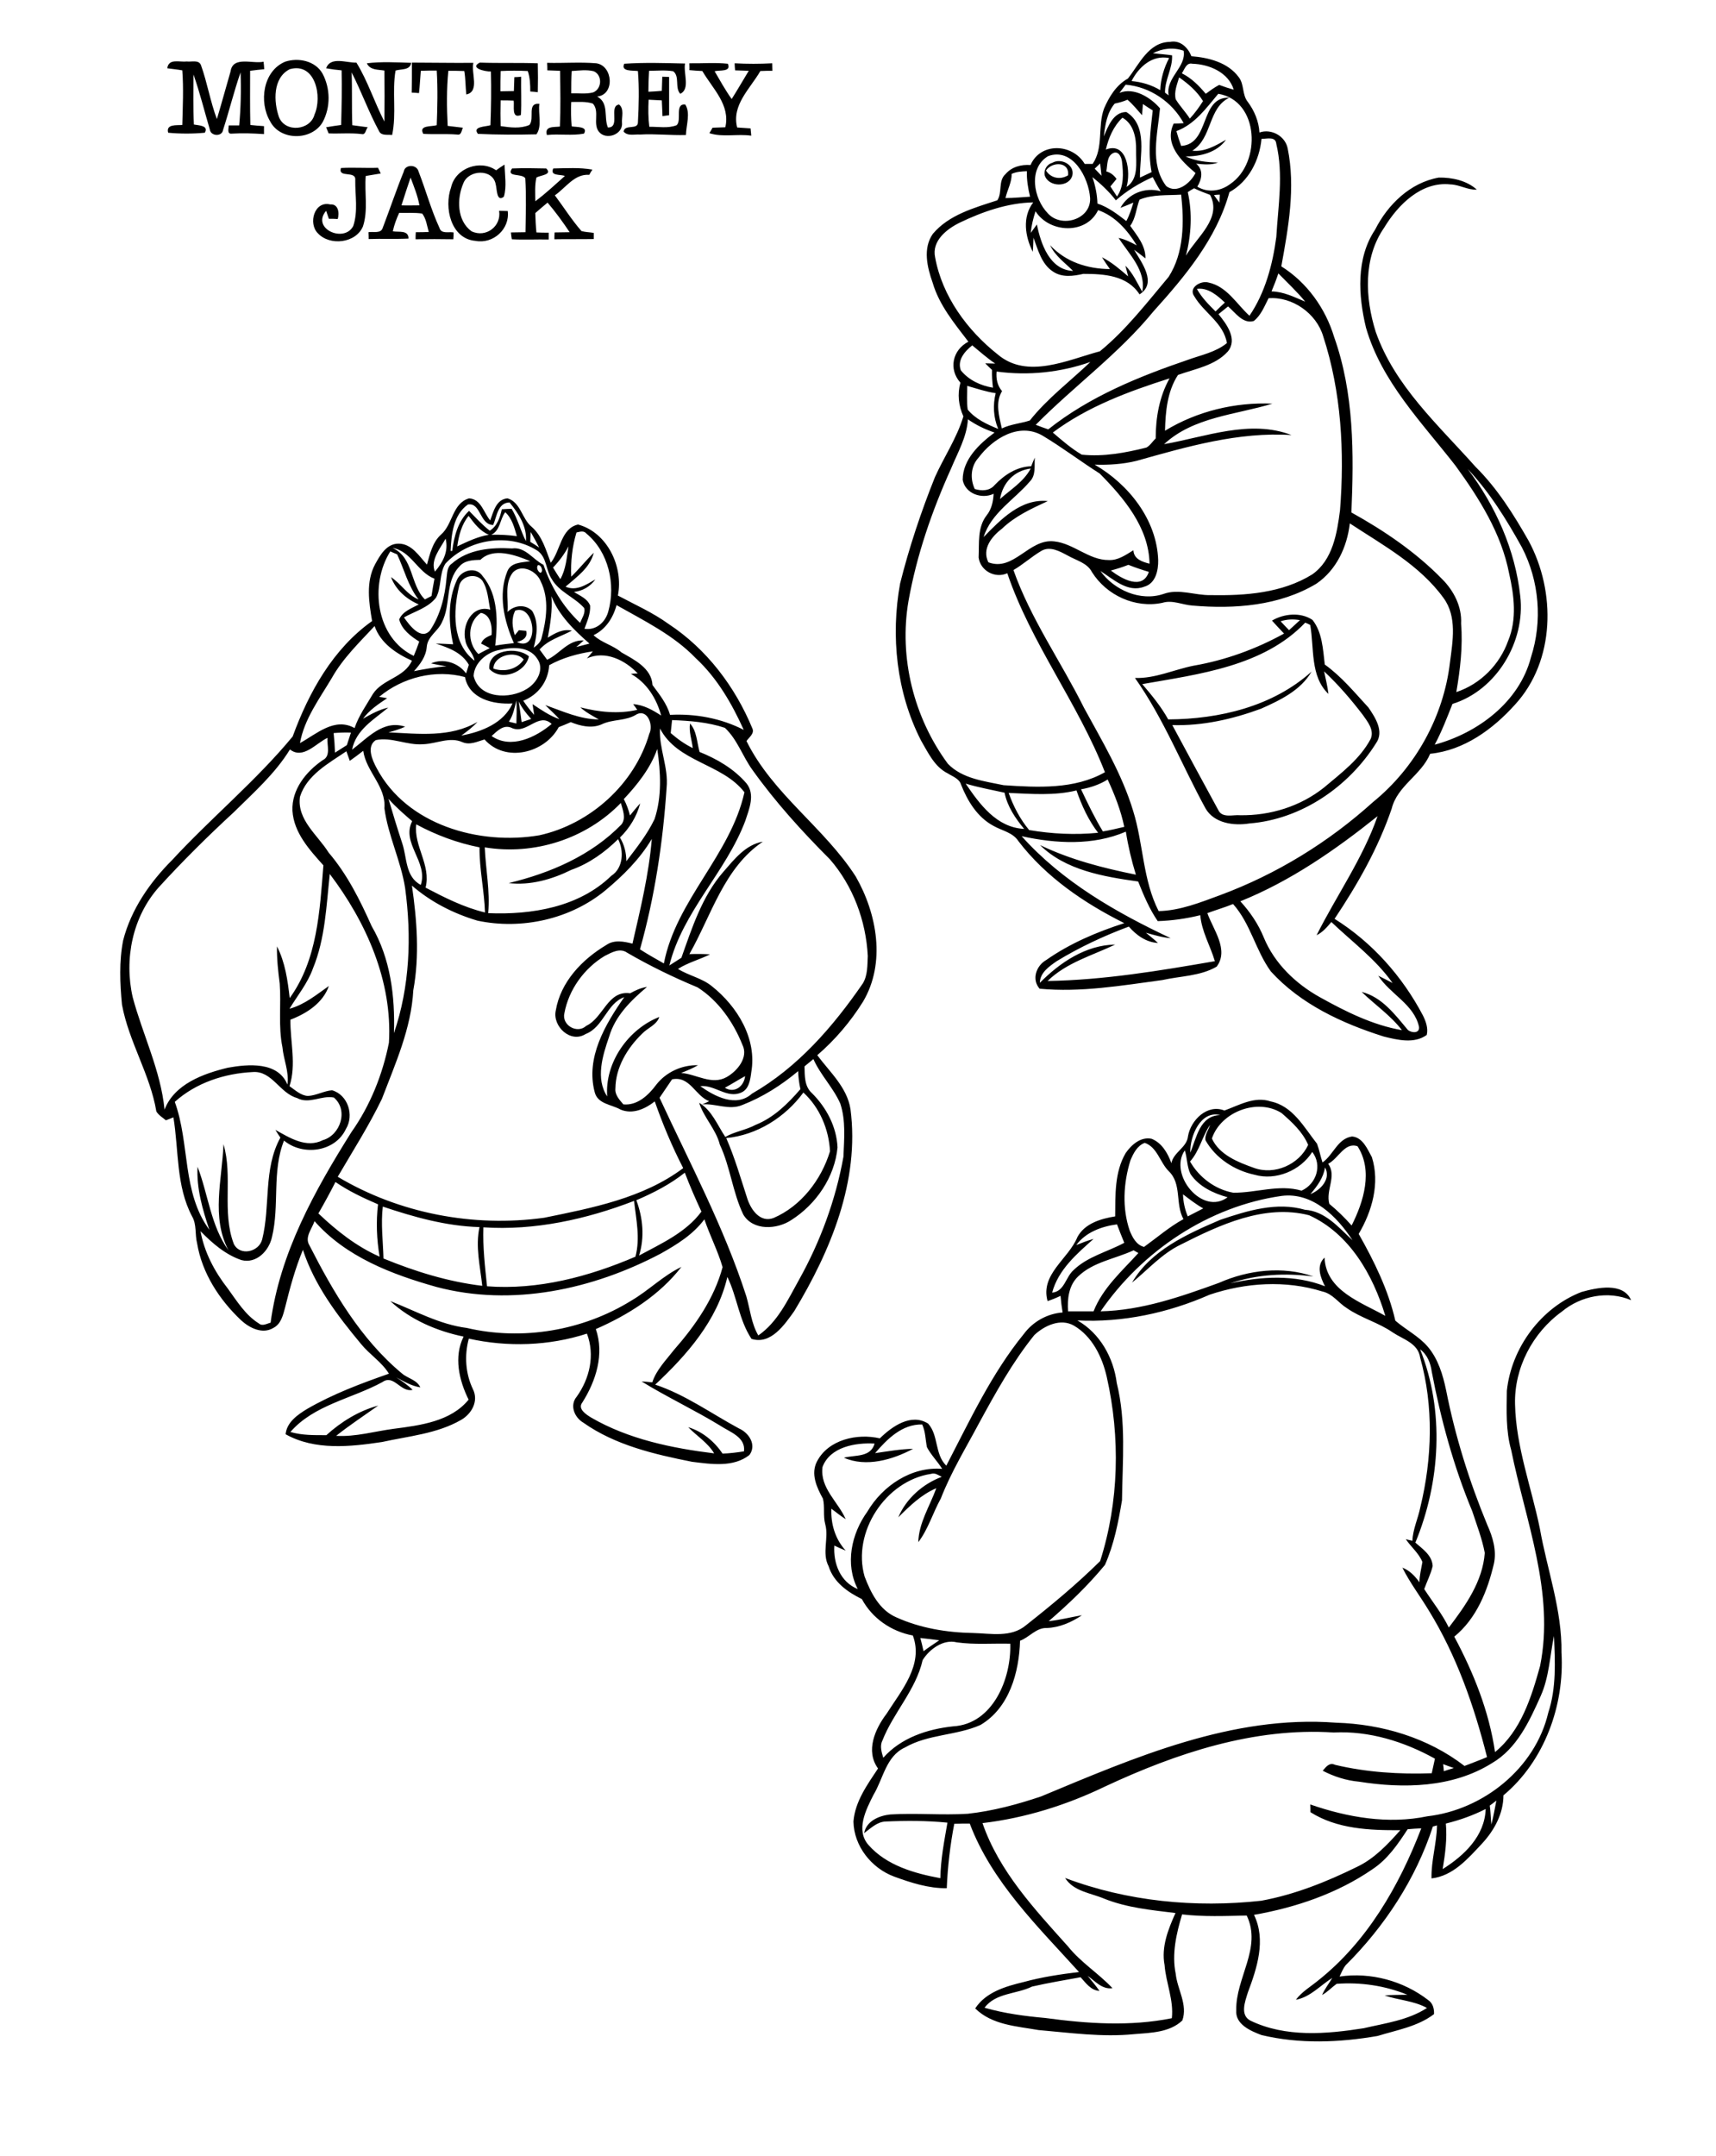 <?xml version="1.0" encoding="utf-8"?>
<!-- Generator: Adobe Illustrator 21.0.2, SVG Export Plug-In . SVG Version: 6.00 Build 0)  -->
<svg version="1.2" baseProfile="tiny" id="Layer_1" xmlns="http://www.w3.org/2000/svg" xmlns:xlink="http://www.w3.org/1999/xlink"
	 x="0px" y="0px" viewBox="0 0 754 947" overflow="scroll" xml:space="preserve">
<path d="M618.5,803.5c-4.3,6.6-8.8,13.2-15.5,17.6c-15.4,10.6-33.7,16.8-52,20c5.4,11.1,1.3,23.4-2.7,34.1c-1.2,3.9-3.6,10,1.2,12.4
	c15.4,7.4,33.3,5.9,49.7,3.3c9.4-2.2,19.5-3.5,27.8-8.9c-5.8-3.2-12.5-3.4-18.6-5.5c3.3-0.3,6.7-0.2,10-0.3
	c-9.8-4-20.6-5.6-31.1-4.8c-2.2,1.6-4,3.6-6.4,4.9c1.2-2.7,3-5,4.5-7.5c-5.3,3.3-9.6,8.4-16,9.6c2.6-3.5,6.4-5.7,9.7-8.4
	c21.5-17,35.7-41.6,45.4-66.9C622.4,803.2,620.5,803.3,618.5,803.5 M635.3,801c0.6,6.7-0.3,13.4-1.4,20c9.4-5.9,18.5-14.5,18.9-26.4
	C647.3,797.4,641.4,799.5,635.3,801 M654.6,793.1c0.4,2.8,0.4,5.5,0.7,8.3c0.9-3.4,1.5-7,2.2-10.5
	C656.5,791.7,655.6,792.4,654.6,793.1 M634.1,774.9c0.1,0.8,0.3,2.3,0.3,3.1c1.4-0.5,2.9-0.9,4.4-1.4
	C637.3,776.1,635.7,775.5,634.1,774.9 M405.4,729.2c-3,13.2-12.9,23.1-17.7,35.4c-1.2,2.4-0.3,5.1,0.4,7.5
	c7.8-8.8,19.4-12.6,30.7-13.8c17.5-1,25.6-21,25.1-36.3c-7.8-0.2-15.7,0.5-23.5-0.6C414.5,719.9,408.4,724.4,405.4,729.2
	 M404.4,719.5c0.5,1.9,1,3.9,1.4,5.8c2.2-1.7,4.6-3.2,6.9-4.8C409.9,720.1,407.1,719.8,404.4,719.5 M677,744.9
	c-5,11.2-10.5,23.2-21.5,29.6c-17.3,10.8-38.8,11.2-58.4,8.1c-5.5-0.5-10.9-2.2-15.9-4.8c1.4-1.7,3-3.8,5.4-2.6
	c13.9,3.3,28.2,4.2,42.5,3.7c0.5-2.1,0.9-4.3,1.4-6.4C617,765,601.6,760.2,586,761c-35-2.3-69.1,9.1-100.4,23.7
	c-17,8.2-35.2,13.9-53.9,16.1c7.3,21.2,22.9,37.8,37.6,54.2c5.6,7,13.4,11.8,19.5,18.3c-4.5,0.7-7.6-3.1-10.9-5.4
	c1.8,2.2,3.6,4.3,5.2,6.6c-3.8-0.2-6-3.5-8.3-6c-7.1,1.3-14.3,2.5-21.3,4.1c-6.9,3.4-16,2.7-20.9,9.3c8.7,2.5,17.7,3.7,26.7,4.5
	c18.4,2.5,37.3,3.8,55.6,0.1c0.9-8-2.6-15.5-3.2-23.4c-1.5-7.9,1.6-15.7,4.8-22.8c-10.6-1.3-21.3-2.3-31.3-6.3
	c-5.9-2.5-13.5-3.2-17.2-9.1c27.3,10.3,57.2,13.2,86.2,10c14.7-2.7,28.7-8.3,42.1-14.9c7.6-3.6,13.5-9.9,19-16.1
	c-13.5,0.1-27.8-0.5-39.5-7.9c0-0.8,0-2.5-0.1-3.4c16.4,5.7,34.3,8.8,51.5,5.2c24.5-2.8,47.4-21.1,53.1-45.5
	c3.6-10.9,3-22.5,2.5-33.7C681,727.4,680.7,736.6,677,744.9 M384.5,638.3c5.6-0.8,11.1-1.8,16.7-1.9c-9,4.8-20.6,8.2-30.4,3.9
	c5-1.3,11.7,0,13.5-6.2c-8.3-0.5-19.6,1.4-22.9,10.3c-1.2,9.2,6.9,15.3,10.2,22.9c-2.2-1.4-4.2-3-6.3-4.6
	c-0.3,6.7,1.7,13.4,6.3,18.4c-1.7-0.7-3.4-1.4-5-2.2c-0.5,7.8,2.6,16,10.3,19.1c-5.7-11-2.8-24.3,4.2-34
	c6.7-11.4,19.4-19.9,32.9-18.8c-2.1-3.3-4.9-6.1-6.7-9.5c-0.7-3.3-0.6-6.8-2.1-10C396.4,625.5,389.8,632.1,384.5,638.3 M624,592.7
	c10.8,27,8.9,58.3-2.1,84.9c3.2,2.8,7.4,5.6,7.6,10.3c-0.8,3.5-2.5,6.7-3.7,10.1c3.6,5.6,7.9,10.9,10.8,16.9
	c7.4-9.7,14.9-20.3,15.8-32.8c-1.2-6.3-3.5-12.2-5.5-18.3c-8.2-19.7-13.8-40.3-17.8-61.3C628.6,598.8,627.2,595.1,624,592.7
	 M454.5,586.4c-9.6,11.9-17,25.3-24.3,38.7c-5.8,10.9-12.3,21.5-16.8,33.1c-3.5,6.3-5.5,13.4-9.9,19.2c0.2-8.5,5.1-15.9,7.9-23.7
	c-6.6,2.8-11.7,7.8-16.7,12.8c3.5-8.3,10.8-14.7,19.1-17.8c-1.5-0.7-2.9-1.9-4.7-1.3c-19.9,3-34.8,25.6-29.2,45.1
	c2.7,7.1,6.5,14.7,13.9,17.9c10.6,4.8,22.3,6.7,33.8,6.9c7.8,0.2,16.7,2.1,23.2-3.4c11.3-8.9,22.4-18.1,32.6-28.2
	c8.3-26,8.9-54.3,2.9-80.9c-2-8.8-6.4-17.8-14.4-22.5C466,578.9,458.9,582.3,454.5,586.4 M531.5,568.7c-18.2,8-38.2,12.3-58.1,11.3
	c9.9,5.6,15.9,16.4,17.3,27.5c4.2,16.9,2.5,34.3,2.3,51.5c-1.6,9.6-3.5,19.4-7.5,28.4c-7.4,9-15.9,17.1-24.7,24.7
	c4.9-0.5,9.8-1.8,14.6-2.6c-4.6,3.1-9.9,5.4-15.4,5.6c-4.7-0.2-7.7,4.1-11.8,5.6c-0.4,13.9-4.7,29.5-17.4,37
	c-10.6,4.7-23,4-33.2,9.9c-8.3,3.8-9.5,13.7-13.8,20.8c-3.3,6.5-7.9,15.5-2.2,22c7.9,9,20.2,12.5,31.6,14.6
	c0.1-8.2,1.7-16.3,3.1-24.4c-9-0.9-18.1-0.9-27.1-0.5c-3.8,0.1-6.6,3-9.5,5.1c1-5.4,6.7-7.7,11.5-8.2c11.3-0.7,22.7,0.4,34-0.3
	c11-1.2,21.8-4.1,32.2-7.6c41.1-17.1,84.1-35.9,129.7-32.4c20.1,0.6,40.3,6.6,56.4,19c3.3-1.3,6.6-2.5,9.9-3.9
	c-5.7-22.5-13.4-44.6-25.6-64.4c-3.8-6.3-8.3-12.2-11.6-18.8c3.2,1.2,5.5,3.7,7.5,6.4c0-3,0.8-5.9,1.3-8.9c-1.6-3.9-5-6.6-7.3-10
	c0.7,0.2,2.2,0.5,2.9,0.7c0.2-5.1,2.5-9.8,3.5-14.8c5.2-21.4,5.9-44.4-0.1-65.7c-0.9-6.3-7.5-8-12-11c-6.3-4.4-13.9-6.3-20.2-10.7
	c-3.7-2.3-6.2-6.3-10.7-7.3C564.8,562.2,547.3,563.4,531.5,568.7 M473.7,560.7c-4.1,3.9-4.8,9.9-4.4,15.3c3.7,0,7.5,0,11.2,0
	c4-10.2,12.5-17.7,19.7-25.6c-0.5-0.3-1.6-0.9-2.1-1.2C489.9,553,480.3,554.3,473.7,560.7 M472.9,546.9c2.5-1,5-2,7.6-2.7
	c-7.4,6.6-15.5,13.5-18.2,23.6c5.4-0.5,5.9-6.8,9.4-9.9c6.2-6,14.9-8,22.3-12c-1.1-2.7-2.2-5.4-3.2-8.1
	C484.1,538.7,477.1,541.2,472.9,546.9 M483.6,576c18-0.4,35.2-6.4,52-12.5c12.9-5.7,28.1-7.5,41.5-2.8c-12.2-1.6-24.8-1-36.5,3
	c13.6-3.1,28.4-3.9,41.6,1.3c-2-3.9-4-9-0.2-12.6c0.6,14.6,16.1,19.6,26.7,25.6c-5.4-18-15.8-36.2-33.5-44.2
	c-19.6-5-39.2,4.2-56.4,12.9c-8.3,4-14.4,11-21.4,16.7c8.2-14.2,24.3-21.4,38.8-27.6c11.9-4,24.8-8,37.2-4.4
	c8.9,0.6,14.8,7.8,20.9,13.4c-6.8-10.4-17.5-21.2-31.1-19.5C531.2,529.8,501.8,549.5,483.6,576 M519.8,524.6
	c0.1,3.3,0.8,6.6,2.1,9.7c2.3-1.2,4.5-2.3,6.8-3.5C525.5,529,522.7,526.8,519.8,524.6 M582.2,512.8c-0.7,4.6-3.5,8.3-6.4,11.7
	C580.2,522.8,585,517.8,582.2,512.8 M539.4,525.9c-6.2-1.7-12.6-4.7-16.3-10.2c-1.6-3.2-1.4-7-2.5-10.4
	C513.3,515.8,528.3,534.2,539.4,525.9 M583.6,511.2c3.9,5.4-1.2,11.6,0.5,17.6c3.5,2.9,6.8,6.1,9.8,9.5c5.3-10.5,9.5-24.1,2.6-34.8
	C590.9,501.5,588.1,508.9,583.6,511.2 M496.7,509.7c-3.1,10-3.7,21-0.3,30.9c1.2,2.9,2.9,6.3,6.3,7.1c5.7-4.1,11.1-8.8,17.3-12.2
	c-3.7-6.7-0.6-15.5-6.5-21.1c-3.8-3.8-5-10.5-10.5-12.4C499.7,503.2,498,506.6,496.7,509.7 M522.9,510.2c4,7,11.1,12.3,19,13.7
	c10,0.1,20.1-3.8,30-0.9c6.5-2.9,9.2-11.2,4.7-17c-5.2,8.2-16,12.7-25.4,10c-8.8-1.9-17-7.2-21.5-15.1c-0.5-2.4,1.4-4.6,2-6.8
	C528.2,499.2,527.1,505.5,522.9,510.2 M523,506.3c2.8-6.5,4.1-16.3,13.2-16.5C527.5,487.6,522.8,499.1,523,506.3 M532.5,500.1
	c3.3,7.2,11.5,10.4,18.5,12.9c9.1,3.3,19.8-1.5,23.8-10.1c-2.4-5.7-7.1-10-11.7-14C552.5,482.2,536.4,488.4,532.5,500.1 M538,487.8
	c6.4-2.3,13.2-6.4,20.3-4c9.8,2,14.7,11.4,20.4,18.6c1,2.7,1.5,5.5,2.4,8.2c4.8-3.3,6.6-10.5,13-11.4c4.7,0.4,6.7,5.5,8.7,9.1
	c3.6,11.4,0.1,23.7-5.8,33.7c6.8,12,13,24.6,16.1,38.1c4.6,4,10.3,6.8,14.3,11.5c4.5,5.3,6.6,12.3,8,19c4,20.3,10.2,40.1,18.1,59.2
	c2.4,5.3,4.2,11.3,2.9,17.1c-2.8,11.9-7.6,24-17.4,32c8.5,15.9,15.3,32.8,17.9,50.7c11.4-9.3,16-24.1,19.8-37.8
	c6.5-32.3-6.4-63.7-12.7-94.9c-2.4-8.5-2-17.3-1.9-26c2-18.9,15-36.5,32.8-43.4c6.8-1.9,18.3-4.4,21.8,3.6
	c-10.1-4.3-22.1-1.9-30.4,5c-12.9,9.3-21,24.8-20.6,40.7c0.4,18.7,7.2,36.5,10.9,54.6c3.2,18.1,9.8,35.8,9.5,54.5
	c1.4,23.1-7.5,47.7-25.5,62.7c0,8.1-4.1,15.5-9.5,21.3c-6.1,6.5-12.6,14.1-22.1,15.2c-0.2-7.8,2.3-15.5,2.4-23.3
	c-0.4,0.1-1.3,0.4-1.8,0.5c-7.5,23-21.2,43.9-38.3,60.9c-1.2,1.5-1.9,3.3-2.7,5c13.7-2,28,1.9,38.9,10.3c2.1,1.4,2.7,3.8,2.6,6.2
	c-7.2,5.5-16.4,7-24.8,9.6c-16.8,2.9-34.3,3.6-51-0.4c-4.8-1.8-11.6-4.7-11.1-10.9c-0.3-14.2,11.4-27.4,4.6-41.6
	c-9.5,0.2-19,0.6-28.4-0.5c-2.5,8.4-4.6,17.3-2.8,26.1c0.7,6.8,5.4,13.6,2.9,20.5c-5.6,5.3-13.9,5.4-21.2,6c-14,1.4-28.1-0.6-42-1.8
	c-9.6-1.7-20.4-2.2-27.8-9.5c4.7-7.2,13.4-9.7,21.3-11.6c8-2.2,16.2-3.4,24.3-4.4c-18-19.9-38.3-39.5-48-65.2c-2.3,0-4.5,0-6.8,0.1
	c-1.8,9.3-2.9,18.8-3.3,28.3c-8,0.1-15.7-2.4-23.1-5.1c-10-3.7-17.7-13.4-17.9-24.2c0.7-8.8,6.1-16.2,10.8-23.3
	c-5.6-7.7-1.3-17.4,3.8-24.1c6.4-10.1,16.3-21.4,11.5-34.3c-9.5-1.8-17.8-7.5-22.4-16c-6.3-3.1-12.4-7.4-14.6-14.4
	c-3.1-5.9,0.2-12.4-1.5-18.5c-1-3.7-0.1-7.6-1-11.2c-2.7-4.9-5.5-10.9-2.6-16.4c5-9.6,17.7-12.4,27.6-10.1
	c5.3-5.2,13.7-11.2,21.2-6.5c4.7,5.2,2.8,13.4,8,18.5c10.3-19.8,19.9-40.5,34.1-57.9c4-5.4,10.3-8.9,17-9.4
	c-0.4-2.4-0.7-4.9-0.9-7.3c-1.9,0.9-3.8,1.7-5.7,2.3c-3.3-11.8,9.2-18.5,13.1-28.1c3.2-6,10.3-8.1,16.6-9.1
	c0.1-9.4-0.3-19.4,4.6-27.8c2.5-3.6,6.6-7.3,11.4-6.3c4.5,1.8,7.1,6.3,8.7,10.7c1-4.9,6.8-6.8,7.3-11.8
	C523.2,492,530.5,484.8,538,487.8 M216.8,293.7c4.8,1.6,10.4,0.4,13.3-4C226.5,285.4,216.9,287.9,216.8,293.7 M215,293.8
	c-0.8-8.4,12.2-10,17.4-5.5C230.9,295.5,220.1,299.4,215,293.8 M501.9,300.5c4.2,4.9,8.3,9.9,11.4,15.5c22.5-0.1,46-5.7,63-21
	c-4.8,8.3-13.9,12.6-22.2,16.3c-12.5,4.6-25.7,7.6-39,7.2c6.7,12.4,13.4,24.9,20.2,37.3c1.7,3.7,6.5,2,9.6,2.3
	c13.3,0.2,26.5-3.9,36.9-12.2c7.6-6.4,15.8-12.5,20.5-21.4c1.6-3.9-1.4-7.5-3.5-10.5c-5.2-6.8-10.8-13.3-17-19.1
	c0.7,3.3,1.5,6.5,1.9,9.9c-8.1-7.7-6.2-20.2-8-30.3c-0.5-0.3-1.7-0.8-2.2-1C555.2,292.7,526.9,296.1,501.9,300.5 M562.7,272.9
	c1.2,1.3,2.4,2.6,3.7,3.9c1.6-1.5,3.2-2.9,4.8-4.4C568.3,271.9,565.4,272,562.7,272.9 M558.9,272.6c5.3-3.1,12.6-3.8,17.8-0.3
	c4.3,5.4,4.6,12.9,5.4,19.6c7.4,5.3,13.1,12.3,19.2,18.9c3,4.4,7,10.5,3.3,15.7c-12,19.1-32.8,33.4-55.6,35.2
	c-6.8,1.1-15.5,0-19.3-6.6c-10.4-19-18.4-39.5-31-57.3c8.9,0.3,17.2-3.7,25.8-5.4c13.9-2.4,27.4-7.3,39.7-14.1
	C562.4,276.4,560.6,274.5,558.9,272.6 M290.4,550.6c-29.9,15.8-65.4,23.5-98.6,14.7c-19.6-5.5-39.8-13.2-53.6-28.9
	c-1.1,3.3-4.4,7-2.3,10.5c10.5,20.6,22.6,41.3,40.6,56.3c2.6,2.3,6.6,2.8,8.2,6.2c-3.9-0.6-7.2-2.6-10.6-4.4
	c2.6,1.7,5.1,3.4,7.2,5.5c-5.4,1.2-8.2-7-13.3-3.4c-13.4,7.3-30.1,10-40.4,21.9c5.1,1.5,10.5,1.4,15.8,1.4
	c6.5-5.9,14.3-10.7,22.8-13c-6.2,4.4-12.6,8.6-18.5,13.3c8.6,0.5,16.9-2,25.3-3.1c11.6-1.5,25.1-3.2,32.9-12.8
	c-4.2-8.5-6.6-18.8-2.2-27.7c-11.7-2.4-23.4-7.4-32.2-15.6c11,4.3,21.7,10.3,33.6,11.8c24.4,5.7,51,1.2,72.3-12
	c7.7-4.5,14-11,22-14.8c-9.6,12.4-23.4,21.1-37.6,27.3c3.8,11,0.1,22.7-5.9,32.2c-2.3,2.9,1.8,5.4,3.9,6.7
	c16.4,9.5,35.4,13.4,54,15.7c-2.8-4.7-7.6-7.6-11.4-11.5c6.3,1.9,11.5,6.3,15.1,11.6c3.1-0.1,6.3-0.5,9.4-1
	c0.8-6.3-6.3-8.5-10.5-11.3c-11.3-6.9-23.3-12.5-34.5-19.4c1.6,0.1,3.1,0.2,4.7,0.4c1.8-5.5,6-9.7,9.5-14.2
	c9.3-10.6,17.7-22.6,21.4-36.4c-2.1-7.2-5.6-13.9-8-21C304.5,542.3,297.5,546.6,290.4,550.6 M168.2,530c-0.9,7.6,0.1,15.2,0.3,22.8
	c13.9,5.7,28.4,10.2,43.4,12c-0.9-8.5-3.1-17.3-1.2-25.8C196.1,538.6,181.9,534.6,168.2,530 M212.4,539.1
	c-0.3,8.7,0.7,17.3,1.6,25.9c22.4,1.7,44.7-4.2,65.2-13c2.2-8.1,0.3-16.4-0.6-24.5C257.6,535.6,234.9,540.6,212.4,539.1
	 M147.4,519.2c-2.4,4.7-4.9,9.3-7.5,13.8c8,7.6,16.7,14.5,26.9,19c-1.3-7.6-1.6-15.4-0.7-23C159.6,526.2,153.2,523.2,147.4,519.2
	 M279.6,527.2c2.9,7.7,3.7,16.3,1.2,24.3c9.8-5.3,20.6-10.1,27.4-19.3c-2.6-5.6-5.1-11.3-7.3-17.1
	C294.5,520.2,287.1,524,279.6,527.2 M319.1,499.9c3.8,8.7,6.4,17.8,9.3,26.7c1.6,4.8,5.6,10.6,11.5,8.4c12.1-5.2,21-16.8,24.8-29.3
	c-0.5-9.6-4.5-19.2-11.7-25.8C345,490.8,332.6,498.6,319.1,499.9 M318.5,477.8c4.2,2.6,8.4-0.6,8.9-5.1
	C324.4,474.3,321.5,476.2,318.5,477.8 M76.8,484c6.7,18.4,3.1,39.8,15.2,56.2c-3-8.9-5.7-18.2-5.2-27.7c4.7,12.1,5.8,26,13.6,36.7
	c-7.7-14.5-2.8-31.1-2.2-46.6c4.2,14.1-0.8,29.7,4.5,43.7c2.6,5.6,11.1,3.7,12.5-1.9c3.7-14.7,0.4-30.9,8-44.7
	c-0.8-1.1-1.5-2.3-2.2-3.4c6.3,3.5,13.6,8.2,20.9,4.5c7.7-2.2,11.3-13.2,4.8-18.7c-5.4-1.1-10.9,3.1-16.2,0.2
	c-7.6-2.1-11-12.1-19.5-11.4C98.7,471.5,86.1,475.6,76.8,484 M357.4,465.2c-1.3,1.1-2.6,2.1-3.9,3.2c0.1,4.1-0.1,8.8,3.3,11.8
	c6.3,6.3,10.8,14.7,11.2,23.8c-1.2,13-9.4,25-20.3,31.9c-6.3,4.2-16.8,4.8-21.1-2.4c-4.7-9.8-5.7-20.9-10.3-30.7
	c-1.7-6.8-7-11.8-9.1-18.4c5.6,3.3,8,9.8,11.5,15c4.2-2.4,9-3,13.3-5.3c8-3.2,14.2-9.3,19.7-15.7c-0.6-2.6-0.9-5.3-1-7.9
	c-7.4,6.2-15.6,11.4-24.6,14.9c-5.8,2.4-11.7-0.8-17.6-0.3c0.8-0.3,2.4-1,3.1-1.4c-6.2-2.4-8.4-11.2-16.3-9.6
	c-1.8,2.7-3.7,5.4-5.5,8.1c13.3,28.7,28.3,56.8,38.1,87.1c1.7,5.8,2.2,12,5.3,17.3c8.5-5.9,12.9-15.5,17.8-24.3
	c9.4-16.8,16.2-35.2,19.6-54.2c0.3-7.8,1.1-15.9-1.4-23.4C366.1,477.7,360.5,472.2,357.4,465.2 M265.7,419.9
	c-9,5.4-15.8,14.8-17.7,25.1c-1.3,5.3,5.6,9.3,9.6,5.6c7.6-3.6,9.4-15.7,19.3-14.3c2.3-1.3,4.7-2.4,7.4-2.8c-7.1,6-14,12.7-16.7,22
	c-2.8,8.1-6,18.3-0.8,26.1c-1.1-14.9,9.3-29.6,22.9-34.9c-1.2,3.6-5.2,4.8-7.6,7.4c-6.5,6.3-11.6,14.8-11.7,24c-0.3,2.8,1.8,5,3.5,7
	c6.2,0.6,11.1-4.1,14.5-8.7c4.3-5.5,11.3-8.7,18.3-8.5c-2.4,1.4-4.9,2.4-7.4,3.4c6.7,0.5,13.4,5.5,20,1.8c4.6-2.6,9.7-8.6,6.9-14.2
	c-4-10-10.6-19.4-19.7-25.2c-10.6-4.4-20.9-9.4-30.9-15.2C272.4,416.2,268.7,418.4,265.7,419.9 M137.5,425.4
	c-2.3,6.5-6.8,11.9-10.3,17.7c6.6-1.8,11.9-6.2,17.3-10c-2.6,7.5-9.8,12.1-16.9,14.8c-0.1,9.7,2.7,19.7-0.4,29.2
	c2.5,1.7,4.9,4.1,8.1,4.3c3.7-0.2,7-2.2,10.6-2.5c7,2,9.8,11,6.1,17c-4.7,10.1-18.9,12-27.2,5.1c-5.4,13.5-1.9,28.5-5.3,42.4
	c-1.3,6-6.8,11.8-13.4,10.1c-7.1-2.4-12.9-7.5-18-12.7c1.7,9.3,6.2,17.8,12,25.2c4,5.5,7.7,11.6,13.6,15.3c1.6,1.4,3.5,0.1,5.2-0.3
	c4.1-30.6,19.3-57.9,35.5-83.7c8.3-11.7,13.7-25.3,16.5-39.3c1.6-27-10-53-26-74.1C143.4,397.9,142.9,412.3,137.5,425.4 M266,391.1
	c-15.4,12.7-36.8,17.4-56.2,13.3c-10.5-3.1-20.5-8.2-28.8-15.4c2.2,15.2,3.4,30.8,0.6,46c-0.9,16.8-7.9,32.2-13.8,47.7
	c-5.7,11.8-12.8,22.9-19.4,34.2c27,16.1,59.6,22.3,90.7,18c21.1-4.3,43.5-8.6,61.1-21.8c-4.9-9.5-9-19.3-12.5-29.3
	c-4.2,3.3-9.7,5.8-15,3.6c-4-2.3-10.1-2.4-11.4-7.7c-4-15.1,4.6-29.7,13-41.7c-7.8,2.8-9.1,13.2-17,16.2
	c-6.6,4.2-14.6-3.4-13.1-10.3c2.1-12.6,11.6-22.5,22.2-28.8c3.4-2.4,7.7-1.6,11.5-0.6c3.5-15.2,7.2-30.4,8.5-46
	C281.1,377.4,273.8,384.6,266,391.1 M182.9,362.1c-1.2,9.5,6.6,17.9,4.1,27.8c8.4,4.4,16.9,8.7,26.1,10.9c-0.3-9.6-2.5-19-2.4-28.6
	C201,370.3,191.6,366.8,182.9,362.1 M213,372.2c0.4,9.6,2.4,19.2,1.5,28.9c19.1,0.8,39.9-2.6,54.1-16.4c5.3-3.4,5.6-11,3-16.1
	c-5.9,5.8-12.7,10.7-20.6,13.5c-8.5,4.2-18,6.9-27.5,5.8c18.3-4.4,36.3-12.1,49.6-25.8c2.1-2.8,0.5-6.4-0.3-9.4
	C257.5,368.5,234.7,375.8,213,372.2 M170.7,350.9c1.9,6.5,3.9,13,6,19.4c2.2,6.4,1.3,14.8,8.2,18.4c3.3-10.2-8.7-18.3-3.8-28
	C177.5,357.6,173.9,354.5,170.7,350.9 M131.8,350c-1.4,10.1,7.8,16.8,12.6,24.5c8.2,9.6,13.8,20.9,18.9,32.3
	c8.3,14.2,10.3,30.8,9.8,47c7-20.5,7.8-42.5,4.9-63.8c-1.9-12-7.5-23-9.1-35c0.8-9.6-8-16-9.3-25.2c-1.9,1.5-3.9,3-5.9,4.4
	c-0.5-1.4-1-2.8-1.5-4.2C144.4,335.3,134.8,340.4,131.8,350 M274.1,351c1.2,2.3,2.1,4.7,2.7,7.2c1.5-1.8,2.9-3.6,4.5-5.3
	c-1.5,5.7-4.7,10.9-8.9,15c1.9,3.1,2.8,6.7,2.8,10.4c4.5-5.9,9.2-11.8,12.4-18.5c3.3-9.9,2.7-20.6,1.2-30.8
	C285.8,337.4,280.2,344.5,274.1,351 M127.4,329.2c-6.5,10.6-15.9,18.9-24.7,27.6c-11.4,10.5-22.5,21.5-32.9,32.9
	c-11.6,13-15.3,31.6-11.5,48.3c4.4,16.5,12.3,32.2,14,49.4c4.3-11.2,17-15.8,27.8-18.4c8.9-1.6,22-2.8,26.2,7.4
	c0.8-5.6-1.7-10.9-2.2-16.4c-1.9-9.3-0.5-18.7-1.2-28c-0.7-5.4-1.3-10.8-1.2-16.3c3.6,7,4.7,14.9,5.6,22.7
	c12.2-16.8,13.2-38.4,14.8-58.3c-6.1-6.8-13-14.3-13.6-24c-0.4-9.3,6-17.2,13.3-22.2c3.7-1.8,1.8-6.5,2.1-9.8
	C138.8,326.5,133.2,333.7,127.4,329.2 M146.6,322c0.3,2.9,0.5,5.7,0.6,8.6c1.7-1.1,3.5-2.2,5.2-3.3c0.6-1.8,1.2-3.7,1.8-5.5
	C151.6,321.7,149.1,321.8,146.6,322 M290,320c-0.5,8.8,3.8,17.1,2.9,26c-1.6,24-5.2,47.9-11.7,71c3.4,2.2,7,4.2,10.5,6.2
	c5.4-27.9,29.3-47.6,35.4-75.2C317.3,335.3,297.7,334.9,290,320 M295.3,316.3c-0.2,1.9-0.4,3.8-0.6,5.7c3,2.6,6.2,4.9,9.7,6.6
	c-0.4-3.6-1.8-7.2-1.2-10.8c3,3.3,3,8.3,4.2,12.5c7.7,3.1,15.1,7.4,20.6,13.8c3.9,4.9,1.2,11.2-0.5,16.4
	c-8.5,22.6-27.5,39.8-33.4,63.6c1.8-1.1,3.5-2.3,5.3-3.4c4.7-13.2,9.1-27,18.4-37.7c4.8-5.5,9.8-12,17.4-13.3
	c-17.1,11.5-22.6,32.4-32.3,49.4c3-0.1,6.1-0.1,9.1,0.1c-4.6,2.3-9.7,3.6-14.1,6.4c4.8,3,10.5,4,14.9,7.6
	c11.2,8.9,19.9,23.1,17.3,37.8c-0.4,3.2-1,7.5-4.4,8.9c-6.2,2.8-11.6-3.5-18-2.8c6.3,4.5,15.8,9.5,22.7,3.3
	c20.2-11.6,35.6-29.4,48.7-48.4c2.2-3.6,2-8,2.2-12.1c-0.8-15.5-6.5-30.8-16.7-42.5c-12.2-12.2-23.9-25.1-33.9-39.1
	c-4.4-6-6.7-13.5-12.2-18.6C311,317.2,303.1,316.6,295.3,316.3 M225.2,319.9c-3.8-2-6.6,1.1-9.2,3.4c8.5,5.9,19.4,0.6,26.4-5.3
	C236.7,312.7,231.6,322.4,225.2,319.9 M279.7,313.8c-4.7,3-10.5,2-15.4,4.4c-4.4,1.9-9.3,0.7-13.5-1c-1.8,0.8-3.5,1.5-5.3,2.2
	c-6.1,11.4-23.4,15.8-32.6,5.4c-3.1,0.9-6.4,2.6-9.7,1.2c-5.6-2.5-11.4,0.7-17.2,0.9c-7.1,0.6-14-3.3-20.9-1.8
	c-4.2,2.8-1.5,8.8,0.4,12.3c13.2,25,45.1,34,71.5,29.5c22.3-4.9,41.9-22.5,48.3-44.6C287.2,318.5,284.5,311.3,279.7,313.8
	 M227.9,308.1c0.5,3,0.9,6,1.3,9.1c1.4-0.5,2.8-0.9,4.2-1.4C231.2,313.4,229.3,310.9,227.9,308.1 M223.6,317
	c1.1,0.3,2.2,0.5,3.3,0.8c0.1-3.4,0.2-6.8,0-10.1C226.1,310.9,225.5,314.2,223.6,317 M166.6,306.1c0.9,0.1,2.6,0.4,3.5,0.6
	c-3.9,2.6-7.8,5.2-10.6,9c3.5-2,7.1-4,11.1-4.9c-6.2,5.2-14.2,9.7-15.9,18.5c6.8-5.1,13.7-13.3,23.3-10.1c-2.3,1.1-4.8,1.8-7.3,2.5
	c13.2,0.6,27.1,2.4,39.1-4.6c-2.1,2.3-4.6,4.2-7.1,6c8.8-1.6,18.6-5.4,22.5-14.1c-8.5,0.5-19-2-20.9-11.6
	C191.3,293.9,176.9,297.5,166.6,306.1 M241.3,292.2c-0.4,7.1-4.8,13-11.4,15.6c1.5,2.2,3.1,4.3,4.8,6.2c-0.2-1.6-0.5-3.2-0.7-4.7
	c3.8,2.5,7.5,5.1,11.8,6.6c-1.9-2.2-4.2-4.1-6.2-6.2c7.6,2.7,15.3,6.3,23.5,6.3c-2.8-1.6-5.7-3.1-8.1-5.3c8.2,2.1,16.7,3,25,1.1
	c-0.4-0.6-1.3-1.9-1.8-2.5c4.6,0.3,8.6,2.6,12.3,5c-2-7.5-6.4-14.5-13.3-18.3c0.8-0.1,2.3-0.2,3-0.2c-5.6-5.9-14.3-10.2-22.3-6.6
	c0.7-0.8,2-2.3,2.6-3.1C253.9,287.1,247.2,288.9,241.3,292.2 M219.4,285.5c-5.5,1-11,5.6-11.3,11.4c2.4,10.2,16.1,10.3,23.4,5.7
	c4.5-2.7,8-8.8,4.4-13.5C232.3,283.8,224.9,284.2,219.4,285.5 M145.8,297.8c-5.4,9.1-12.1,18-14,28.6c7.3-4,15.2-11.5,24-6.6
	c1.8-5.4,5.2-10.1,8-14.9c4.3-6.7,13.9-7.2,17.2-14.7c-6.9-3.1-13.8-7.7-16.4-15.2C157.9,282.2,150.7,289.1,145.8,297.8
	 M211.3,269.2c-6,4-6.1,13.2-1.1,18.1c1.7-0.9,3.3-1.8,5-2.6c-1.3-0.7-2.5-1.4-3.8-2c0.7-2.1,2.7-3,4.6-3.8
	C216.3,275.1,215.6,270,211.3,269.2 M226.4,268.2c-1.8,3.5-1.3,7.3-0.2,10.8c0.6-0.7,1.2-1.4,1.8-2.2c0.8,0.1,2.4,0.2,3.2,0.3
	c0.8,3-1.6,4.3-4.1,4.9C237.2,286.8,235.3,265.1,226.4,268.2 M270.9,265.8c-1.5,5.6-4.8,10.7-10.1,13.2c3.6,3.4,8.6,4.4,12.3,7.6
	c5.6,3.2,13.2,6.9,13.6,14.3c3,4.1,6.3,8.1,7.7,13.1c11.1-0.6,22.5,1.5,32.4,6.6c-5.2-11.5-11.7-22.8-21.1-31.5
	C296,279,283.1,272.7,270.9,265.8 M242.3,261.9c0.5,6.1-0.5,12.2-1.6,18.2c3.2-2,6.7-4,10.6-3.1c-4.8,2.6-10.4,4-14.2,8.3
	c1.1,1.5,2.2,3,3.3,4.5c5.6-2.6,9.2-8.8,16.1-8.5c-1.1,1-2.2,2-3.3,2.9c1.9-0.5,3.9-1,5.8-1.5C252.3,276.8,245.6,270.4,242.3,261.9
	 M201.7,257.6c-2.6,10.9-3.1,25.1,6.8,32.6c-0.5-3.3-3.5-5.5-4-8.8c-1.7-6.7,2.9-15.9,10.9-13.6c-0.9-4.3-1-9-3.5-12.8
	C209,251.4,202.5,253,201.7,257.6 M225.4,251.4c-3.9,4.9-1.9,11.6-2.4,17.4c3-3,7.7-3.5,10.8-0.5c3,4.9,2.1,10.9,0.7,16.2
	c1.5-1.1,3.1-2.4,3.5-4.4c2.1-8,3.4-17-0.4-24.7C235.9,250.9,229.2,247.5,225.4,251.4 M236.3,248.3c-0.7,1.1,0,2.7,1.1,3.3
	C239,251.3,237.8,247.7,236.3,248.3 M211.1,245.9c-3.3,0.1-7,0.2-9.3,3c-6.3,6.6-3.6,16.7-7.6,24.4c-1.7,4-6.4,6.2-6.7,11
	c-0.4,4.2-2.9,7.5-5.6,10.5c4.7-0.9,9.5-1.8,14.3-2.1c-2.3-0.4-4.6-0.8-6.8-1.3c5.4-2.4,12-0.3,15.4,4.4c0.4-1.3,0.8-2.5,1.2-3.8
	c-3.1-5.4-8.9-7.5-14.5-9.3c2.5,0,5,0.2,7.6,0.3c-2-9.3-2.4-19.3,1.6-28.1c1.8-4.5,8.5-6.3,11.4-1.8c7,8.3,6.6,20.4,5.5,30.5
	c2.7-0.5,5.5-0.8,8.2-1.1c-4.3-9.7-7-21.3-2.9-31.5c1.6-4.1,6.5-3.9,10.1-4.5C226.5,243.8,216.8,240.3,211.1,245.9 M181.8,288.1
	c0.9-2.1,1.7-4.2,2.4-6.3c-3.7-2.3-7.6-5.2-8.8-9.7c1.5-3.6,5.5-4.9,8.6-6.6c-5.4-2.3-10.1-6.4-12.2-12c4.4,2.9,7.1,7.8,12.1,9.8
	c-4.6-5.9-6.3-13.2-9.4-19.8c-0.8-0.3-2.3-1-3-1.3C162.3,256.8,165.1,280.1,181.8,288.1 M172.5,240.7c9.3,4.2,7.6,16.1,14.2,22.6
	c1-0.5,1.9-1,2.9-1.5c0.4-2.5,0.8-5.1,1.3-7.6C183.5,251.4,180.6,242,172.5,240.7 M243,249.3c1,1.7,2.1,3.4,3.2,5.1
	c2.5-4.4,2.8-9.5,3.6-14.4C248,243.4,245.7,246.5,243,249.3 M195.7,247.6c-2.8,4.5-1.6,10.3-4.1,14.9c-3.5,4.5-9.3,6-14.1,8.7
	c2.3,3.3,7.4,10.2,11.4,5.8c4.6-6.8,6.6-15,7.3-23c0.3-2.2,0.2-5,2.3-6.4c7.2-6.4,17.3-7.2,26.5-6.7c5.8-0.8,9.2,4.9,13.8,7.2
	c3.3,9.6,8.6,18.5,16.1,25.5c0.8-2.1,2.4-4.2,1.8-6.5c-4.2-4.8-11-7-14.3-12.8c-2.6-3.9-2.1-9.7-6.4-12.5
	C223.5,233.9,205.7,236.8,195.7,247.6 M191.1,251.1c3.5-4.1,6.1-8.9,4.7-14.5C193.4,241,189,246,191.1,251.1 M233.2,233.7
	c-0.1,1.4-0.2,2.9-0.2,4.3c1.3,0.8,2.6,1.6,3.9,2.5C235.7,238.2,234.5,235.9,233.2,233.7 M253.3,233.9c-1.9,6.3-2.6,12.8-2.3,19.4
	c3.4-3.3,6.4-7.1,9.9-10.5c-1.7,6.7-7.5,10.6-12.4,14.9c4.8,2.1,9.1-0.9,13.1-3.2c-2.2,3.1-5.6,5.1-9.4,5.5c2.6,1.7,5.9,2.9,7.1,6
	c0.2,3.6-1.3,6.9-2.5,10.2c5.2,0.8,9.3-3,10.5-7.7c3.3-11.8,0.1-26.1-9.6-34.1C256.5,232.9,254.7,233.6,253.3,233.9 M200.9,240
	c4.5-2.1,9-4.3,13.9-5.1c-3.9-1.6-6.4-5-8.9-8.3C202.8,230.4,201.6,235.2,200.9,240 M215.9,234.9c3.8-0.1,7.5,0.1,11.2,0.6
	c-1.1-3.8-2.1-7.8-5.1-10.5C219.6,228.1,219.9,232.9,215.9,234.9 M205.6,221.6c-6.4,4.5-7.3,13.2-7.6,20.4h0.7
	c0.8-6.3,2.5-13.1,7.4-17.6c3,3,5.7,6.1,9.1,8.7c3.3-2,4.5-5.8,5.3-9.4c1.5-0.1,2.9-0.2,4.3-0.2c2.7,4.4,3.9,9.6,6.3,14.2
	c0.5-6.5-3.3-12.2-7.2-17c-5.2,0.1-5.6,6.2-7.2,9.9C210.7,230.5,211.3,220.6,205.6,221.6 M193.8,234.8c5.2-4.5,4.9-13.7,12.3-15.9
	c5.3,0.3,6.4,6.3,9.3,9.7c1.4-3.8,2.6-9.3,7.6-9.7c5.8,1.7,6.3,9,10.6,12.5c4.7,4.1,6.3,10.3,8.4,15.8c4.3-5.3,4.4-15.1,12-16.8
	c12.9,3.5,20,18.6,17.5,31.2c7.5,4,15.4,7.5,22.3,12.5c16.7,11,29.2,27.5,36.8,45.9c1,2.2-1.5,3.9-2.6,5.5
	c11.5,23.3,34.1,37.9,48,59.5c9.4,16.4,13.3,38,3.2,55c-5.5,8.8-12.3,16.8-20.1,23.5c5.5,7.4,13.1,14.1,14.6,23.7
	c4.1,31.5-8.7,62.2-24.7,88.7c-4.3,6-10.3,14.9-18.8,12.2c-5.5-8.3-6.3-18.4-10.6-27.2c-4.4,19.1-17.8,34.3-31.7,47.3
	c13.2,4.4,24.5,12.6,36.7,19.2c4.4,1.9,8,7.2,4.7,11.7c-7.1,5.6-16.9,4-25.2,3c-16.6-3.3-33.8-7.3-47.8-17.2
	c-3.9-2.3-6.1-7.6-2.9-11.4c5.7-8,8.1-18.2,4.5-27.7c-16.7,5.4-34.8,6-51.9,2.2c-2,7.3-1.5,15.3,1.8,22.2c2.6,5.2-0.5,10.8-5.2,13.5
	c-10.6,6.1-23,7.1-34.7,9.7c-14,2.1-29.5,3.8-42.4-3.4c0.5-5.3,5.3-8.6,9.4-11.1c11.4-6.6,23.7-11.2,36-15.5
	c-3.2-5.2-8.5-8.4-12.3-13.1c-10.4-12.5-20.4-25.7-25.5-41.3c-3.4,8.2-5.7,16.7-7.8,25.2c-0.9,3.4-1.8,7.4-5.2,9.1
	c-4.8,2.9-10.5,0-14.2-3.4c-9.5-9-17.1-20.6-19.3-33.8c-1-3.9-0.1-8.2-2.2-11.8c-7.1-13.4-5.8-29-8.2-43.5c-1.1,0.4-2.2,0.9-3.3,1.3
	c-1.4-1.2-3.2-2.2-4.2-3.9C66,472,56.6,457.6,53.6,441.3c-0.9-9.4-1.3-18.9,0.5-28.2c3.5-13.7,11.8-25.6,21.6-35.4
	c17.1-18.5,36.8-34.7,52.9-54.2c7.1-19.4,17.7-38.5,34.9-50.7c-1.4-8.2-2.8-17.2,1.3-24.9c2.2-4,5-9.1,10.3-9.1
	c5.8,0,9,5.4,12.5,9.2C188.9,243.4,190,238.2,193.8,234.8 M225,74c5-0.2,10-0.1,15,0c2.9,2.8-2.5,2.9-4.3,4c-0.8,3.4-0.5,7-0.5,10.4
	c4.6-3.4,8.7-7.3,13-11.1c-1.9-0.8-6.7,0.1-5.1-3.3c5.7-0.1,11.6-0.5,17.2,0.5c-0.4,0.6-1.1,1.7-1.4,2.3c-6.5-0.5-10.3,5.7-15.1,9
	c3.9,5.2,7.4,10.8,11.7,15.7c1.8,0.5,3.6,0.5,5.4,0.8c0,0.7,0,2,0,2.7c-5.8,0.1-11.5,0-17.3,0.1c0-0.8,0-2.3,0.1-3
	c2.2,0,4.4-0.1,6.6-0.1c-3-4.5-6.2-8.9-9.7-13c-1.8,1.5-3.6,3-5.4,4.6c0.1,2.8,0.2,5.7,0.5,8.5c1.8,0.1,3.6,0.1,5.4,0.1
	c0,0.7,0,2.2,0,3c-5.4-0.1-10.8,0.2-16.2-0.1c-0.2-1-0.3-2-0.4-3c2.1,0,4.3-0.1,6.4-0.1c0.1-7.9,0.4-15.8-0.1-23.7
	C229.3,76,222.2,78,225,74 M149.8,73.8c5.4-0.3,10.9,0.1,16.3-0.1c0.3,0.6,0.9,1.9,1.2,2.5c-2.2,0.4-4.4,0.7-6.6,1.1
	c-0.6,7.4,1.1,15-1.2,22.1c-3.1,7.5-14.6,8.7-19.8,3.1c-4.4-4.3-1.6-14.4,5.4-12.7c3.6-0.3,4.1,3.8,3.3,6.4
	c-1.3-0.1-2.6-0.1-3.9-0.1c-0.3-0.9-0.9-2.6-1.2-3.5c-6.7,7.8,7.9,14.3,11.9,6.7c2.2-6.4,0.8-13.5,0.9-20.2
	C156.5,74.7,148.4,78.4,149.8,73.8 M198.2,82.3c1.9-8.5,12.8-12.4,19.8-7.5c1.2-0.9,2.4-1.7,3.7-2.5c0.1,4.6,1,9.7-0.3,14.1
	c-3.3,2.6-3-3.5-3.6-5.5c-1.3-6.9-11.9-6.4-14.2-0.4c-2.9,6.7-2.9,16.4,3.6,21.1c6.3,3,13.2-2.2,12.1-9c1.3,0,2.6,0.1,3.8,0.1
	c1,7.9-6.4,14.6-14.2,13.1C198.1,104.9,195,91.1,198.2,82.3 M180.4,78c-1.4,4.1-2.7,8.1-4,12.2c2.6,0.1,5.3,0,7.9,0
	C183.5,85.9,181.9,82,180.4,78 M177.4,75.4c0.5-3.3,5.7-3.3,6.5-0.1c3.2,8.2,5.5,16.8,9.2,24.8c0.8,2.8,4.1,1.6,6.2,2
	c0,0.8,0,2.3-0.1,3c-5.5-0.1-11.1-0.1-16.6,0c0-1,0-2.1,0.1-3.1c1.9,0,3.8,0,5.7-0.1c-0.8-2.7-1.1-5.8-2.9-8.1
	c-3.4-0.5-6.8-0.2-10.1-0.3c-1.2,2.6-2.2,5.3-2.8,8.1c2.6,0.5,6.9-0.7,6.9,3.2c-5.8,0.3-11.7,0-17.5,0.2c0-0.7,0-2.2-0.1-3
	c2.1-0.4,5.5,0.8,6.3-2C171.3,91.9,174.1,83.5,177.4,75.4 M459.6,74.9c2.1,3.4,6.3,4.2,9.7,2.1C470,70.9,462.3,70.9,459.6,74.9
	 M462.4,71.5c3.8-2.2,9.8,0.8,8.8,5.5c-1.4,5.5-10.6,5.3-12.2-0.1C458.6,74.5,460.1,72.1,462.4,71.5 M302.9,27.8
	c5.6,0.1,11.3-0.4,16.9,0.2c1.7,3.7-3.7,2.7-5.8,3.3c2.4,4.1,4.7,8.3,7.5,12.2c2.6-4.1,5-8.3,7.5-12.4c-2-0.1-4-0.1-6-0.2
	c-0.1-0.8-0.2-2.4-0.2-3.1c5.5,0.3,11,0.3,16.5,0c0,0.8,0.1,2.5,0.1,3.3c-1.8,0-3.5,0-5.3,0.1c-4.5,7.8-12.7,14.9-10.2,24.8
	c2,0.1,3.9,0.3,5.9,0.4c0.1,0.8,0.2,2.4,0.3,3.2c-6.1-0.9-12.5,0.8-18.4-1.1c0.4-0.6,1-1.8,1.4-2.4c1.9-0.1,3.8-0.1,5.6-0.2
	c2.3-9.8-5.6-17-10.1-24.7c-1.9-0.1-3.8-0.2-5.7-0.4C303,30,302.9,28.5,302.9,27.8 M274.3,28c8.8-0.6,17.8-0.3,26.7-0.1
	c-0.8,4.3,2.4,11.2-2.1,13.3c-2.5-2.7-0.1-7.6-3.1-9.9c-3.5-0.6-7-0.2-10.6-0.2c-0.2,3.1-0.3,6.1-0.3,9.2c2-0.1,3.9-0.2,5.9-0.4
	c0.1-2,0.1-4.1,0.2-6.2c0.8,0,2.2,0.1,3,0.1c0,5.6,0,11.2,0,16.8c-0.7,0.1-2.2,0.3-2.9,0.4c-0.1-2.3-0.2-4.6-0.3-6.9
	c-2-0.1-3.9-0.2-5.8-0.3c-0.2,4-0.2,7.9,0.3,11.9c4-0.1,8.2,0.8,12-0.7c2.4-2.1-1-9.6,3.8-9.1c2.4,3.8,0.4,9,0.3,13.4
	c-6.8,0.2-13.5-0.6-20.2-0.2c-2.4-0.2-5.4,0.8-7.2-1.3c0.5-3.4,6.2-0.6,6.3-4c0.4-7.5,0.6-15.1,0-22.6C278,30.9,272.6,31.5,274.3,28
	 M251.2,31.2c-0.2,3.3-0.2,6.5-0.2,9.8c3.2-0.1,6.5,0.4,9.6-0.4c3.9-1.5,4.2-7.6,0.3-9.3C257.7,30.5,254.4,31,251.2,31.2
	 M240.4,27.6c7.2,0.2,14.4-0.4,21.6,0.2c7.3,1,8.3,13.8,0.4,14.6c5.3,2.9,2.8,9,4.7,13.6c5.7,0.1,0.2-9.4,4.9-10.1
	c2.4,1.9,1.1,5.5,1.3,8.1c0.5,5.1-7.1,7.8-10.2,3.8c-2.7-3.5,0.5-8.9-2.6-12.3c-3-1-6.4-0.7-9.5-0.7c-0.2,3.6-0.1,7.1,0.2,10.7
	c1.9,0.4,7.4-0.1,5.4,3.2c-5.3,1-10.9,0-16.3,0.6c-1.1-4,3-3.4,5.7-3.7c0.4-8.2,0.2-16.3,0.1-24.5c-1.9-0.1-3.8-0.1-5.6-0.2
	C240.5,30.1,240.5,28.4,240.4,27.6 M215.7,31.4c-2.4,0.1-9.6-1.5-4.9-3.9c8.5,0.3,17,0,25.5,0.3c0.1,4.2,0.1,8.5,0,12.7
	c-0.8-0.1-2.5-0.3-3.3-0.3c0-3-0.1-6.1-1.1-9c-4-0.2-7.9-0.2-11.9,0c-0.1,3-0.1,5.9-0.1,8.9c2,0,3.9-0.1,5.9-0.1
	c0.1-2,0.1-4.1,0.2-6.1c0.8,0,2.3-0.1,3-0.2c-0.1,5.6,0.2,11.2-0.1,16.8c-4.3,1.8-2.8-3.9-3.2-6.3c-1.9-0.1-3.8-0.1-5.7-0.1
	c-0.1,3.8-0.1,7.6,0,11.3c4.2,0.6,8.6,1.2,12.6-0.5c2.5-2.9-1.3-9.8,4.4-9.3c-0.6,4.3,1.3,9.8-1.3,13.4c-8.5,0.2-17.2,0.2-25.7-0.2
	c-2.6-3.3,3.4-3.1,5.5-3.8C215.8,47.1,215.9,39.2,215.7,31.4 M181,27.5c9,0,18,0.2,27,0.1c-1.1,4.4,2.9,12.6-3.1,13.9
	c-0.4-3.4-0.3-6.9-0.9-10.3c-2.3-0.1-4.7-0.1-7-0.1c-0.8,8-0.7,16.1-0.3,24.2c2.2,0.3,4.5,0.5,6.7,0.8c-0.6,1.1-0.6,3.4-2.5,3
	c-5-0.4-9.9,0-14.9-0.3c-2.2-3.9,3.6-3.1,5.9-3.8c0.3-8,0.5-16,0-24c-2.3,0-4.7,0-7,0.1c-0.3,3.3-0.4,6.5-0.8,9.8
	c-0.8-0.1-2.4-0.2-3.2-0.2C181,36.3,181,31.9,181,27.5 M143.3,30c1.9-5.4,9.1-2.3,13.3-2.5c5,8.1,7.9,17.4,12.3,25.9
	c0.1-7.5,0.1-15,0-22.4c-2.8-0.5-6.3-0.1-7.7-3.2c6.4-0.8,13-0.4,19.5-0.2c-0.6,3.4-4.4,2.6-6.9,3.4c-1.6,9.3,0.5,19-1.5,28.3
	c-2-0.3-4.8,0.5-5.8-1.8c-4.5-8.3-7.7-17.3-12-25.7c0.3,7.8,0,15.5,0.3,23.2c2.3,0.3,4.6,0.6,6.8,0.9c-0.9,0.9-0.9,3.4-2.6,3
	c-4.9-0.6-9.8-0.1-14.6-0.3c-0.3-0.7-0.8-2-1.1-2.7c2.2-0.4,4.4-0.7,6.6-1c0.2-8,0.4-16,0.2-24C147.8,30.7,145.5,30.4,143.3,30
	 M127.3,30.4c-7.5,3.8-7.1,14.3-4.7,21.1c2.8,6.9,13.8,5.8,15.6-1.2C141.7,42.5,138.6,27.2,127.3,30.4 M125.3,27.1
	c5.8-1.9,13.2-0.4,16.4,5.2c3.5,6.5,3.6,14.8,0.1,21.3c-4.8,8.3-18.7,8.3-23.1-0.3C113.7,44.9,115.5,31.2,125.3,27.1 M73.5,30
	c0.6-4.5,5.4-2.6,8.5-3c2.1,0.3,5.3-0.9,6.3,1.6c2.8,7.8,4.1,16,7,23.7c2.1-7,4-14,6-20.9c1-7,9.8-3.2,14.5-4.3
	c0.1,0.8,0.3,2.5,0.3,3.3c-2.1,0.2-4.1,0.4-6.2,0.7c0,7.9-0.1,15.9,0.1,23.8c2,0.2,4,0.4,6,0.5c0,1.2,0,2.3,0,3.5
	c-4.7-0.3-9.4-0.5-14.1-0.2c-2.3,0.3-1.4-2.3-1.4-3.6c1.5,0,3,0,4.6,0c0.7-7.7,0.9-15.5,0.6-23.3c-2.9,8.3-5,17-7.7,25.3
	c-0.4,3-5.4,2.8-5.8-0.2c-2.4-8.1-4.4-16.3-7.2-24.2c0,7.3-0.2,14.6,0.2,22c2.1,0.4,6.6,0.4,4.8,3.6c-5.3,0.5-10.8,0.5-16.1,0
	c-1.1-3.9,3.8-3.2,6.2-3.4c0.2-8,0.6-16,0-24C77.9,30.5,75.7,30.3,73.5,30 M448.9,367.3c17.9,20,41.5,33.5,65.5,44.8
	c-3.7-0.3-7.3-1.4-10.9-2.4c1.8,1.5,3.6,2.9,5.3,4.5c-5.2-0.3-9.5-3.4-12.8-7.2c-11,4.1-21.7,9.1-31.7,15.2c-3.3,2.3-7.3,5-7.4,9.5
	c8.8-8.9,20.2-16.6,33.1-16.8c-10,4.8-21.4,7.9-29.7,16c24.7-0.4,49.2-4.5,73.5-8.7c-2-6.8-5.8-13-6.4-20.2
	c-6.1,1.5-12.4,2.4-18.7,2.6c-3.7-5.4-6.2-11.4-8.6-17.4c-15-2.1-31.9-4.9-43.1-16c13.3,6.4,27.7,10.1,42.1,13
	c-1.9-6.2-3.4-12.5-4.4-18.9C480.3,371.5,464,370.6,448.9,367.3 M545,395.9c4.3,4.7,7.9,10,10.3,15.9c4.7,11.4,14,20.3,24.6,26.2
	c11.3,6.3,23.3,12.3,36.1,14.5c-5-6.5-11.8-11.1-17.7-16.8c8.9,2.2,14.7,10,20.3,16.7c1.7,1.4,5.3,1.6,4.9-1.4
	c-2.2-9.9-12.7-14.3-17.9-22.4c2.1,1,4.2,2.1,6.3,3.2c-7.4-10.5-17.8-18.1-26.9-26.8c-1.9,2.2-3.8,4.5-6.5,5.8
	c8.8-17.5,20.3-33.7,26.8-52.3C586.8,373.3,567.1,387,545,395.9 M443.2,348.3c2.1,5.9,5,11.5,9,16.3c10,1.7,20.2,2.2,30.3,1.2
	c-4.3-5.6-7.2-12-9.5-18.6C463.2,349.6,453.1,348.7,443.2,348.3 M424.3,344.2c6.2,9.1,13.6,19.3,25.7,19.9
	c-3.9-4.7-7.4-9.9-8.6-15.9C435.6,346.9,429.9,345.9,424.3,344.2 M475,346.7c3,6.3,6,12.6,9.6,18.5c3.2-0.5,6.3-1.3,9.4-2
	c-1.5-7.2-4.2-14.1-7.3-20.8C483.2,344.6,479.1,346,475,346.7 M488.1,250.6c4.7,3.6,13.9,8.9,16.7,0.6c-3-0.9-6-1.9-9-3.1
	C493.3,249.1,490.7,249.9,488.1,250.6 M578.4,256.4c-16.2,9.7-35.9,11.2-54.4,9.6c-4.5-0.3-8.8-2.6-13.3-1.2
	c-11.9,2.5-24.5-3.3-30.9-13.5c-2.1-4.1-6.9-5.1-10.7-7.3c-3.4-1.8-7.6-4.2-11.4-2.1c-4.3,2.5-8.1,6-12.4,8.5
	c7.6,21.5,20.9,40.2,31,60.5c8,14.7,16.7,29.1,21.6,45.3c4.5,14.4,4.2,30.3,11.2,44c9.4-0.2,18.3-3.8,27-7
	c24.8-9.2,47.6-23.2,67.2-40.9c18.6-15.1,31-37.5,33.8-61.3c1.2-9.3,3.2-20.1-2.8-28.3c-10.5-14.5-26.6-23.2-41.2-32.8
	C591.9,240.3,587.2,250.4,578.4,256.4 M644.9,206c12.3,16.3,20.9,35.6,23.1,55.9c2.3,19.9-10.4,41.3-29.8,47.3
	c-2.4,6.1-4.7,12.1-7.8,17.9c18.9-5.1,37.2-18.7,42.3-38.4c5.1-15.8,3.7-33.5-4-48.3C661.9,228.1,654.5,216.2,644.9,206
	 M439.4,219.2c4.7-4.2,10.4-7.6,13.5-13.4C445.6,206.7,440.6,212.1,439.4,219.2 M430,201c-3.5,3.8-3.8,9.3-1.7,13.8
	c3,0.9,6.5,0.9,8.7-1.7c4.3-4.5,9.7-8.1,16.1-8.3c0.5-1.3,1-2.5,1.6-3.8c-0.3,3.5,0.6,7.7-2.2,10.5c-6.8,8-17,13.8-20.3,24.4
	c7.5-7.7,16.4-17,28.2-15.8c-7.1,3.3-14.4,6.6-20.1,12.1c-4.5,3.4-9,8.9-6,14.8c11.2,4.2,17.8-10.5,28.9-9.2
	c8.6,0.9,15.3,8.3,24,8.2c4.1,0.2,7.5-2.3,10.8-4.3c0.2,3.9,3.9,5.1,7.1,5.9c-0.3-15.9-11.3-28.9-21.9-39.6
	c-8.5-5.4-16.5-11.5-25.2-16.7C447.7,185.4,436.2,192.7,430,201 M425.3,184.2c-0.5,7.8-4.5,14.6-7.4,21.6
	c-8.4,18.6-15.1,38-18.7,58.1c-4.3,24.9,2.3,51.3,17.3,71.6c6.4,6.6,16,7.6,24.5,9.4c14.9,1,31.1,1.9,44.5-5.7
	c-11.8-30.3-32.4-56.5-42.9-87.4c-5.3,2.4-11.8-1-12.6-6.9c0.3-6.3-0.6-13.2,3.5-18.5c2.2-2.7,2.9-6.1,3.1-9.5
	c-5.3,2.5-12.5-0.1-13.6-6.1c0-9,7.3-15.8,14-20.8C432.8,188.6,428.9,186.7,425.3,184.2 M425,169.5c0,3.5-0.3,6.9,0.2,10.4
	c3.4,4.2,8.5,6.5,13.4,8.5c-2.1-5-2.4-10.5-1.1-15.7C433.3,172.1,429.2,170.7,425,169.5 M462.6,190c4,3.4,8.1,7,12.7,9.7
	c9.6,1,19.2-0.8,28.4-3.1c1.7-0.9,2.7-2.7,4.1-4c0-9.1,1.6-18.4,6.1-26.4C496,171.9,477.8,178.6,462.6,190 M437.9,163.2
	c-0.3,3.1,0.3,6.2,2.4,8.6c-3.1,5-1.3,11-0.1,16.4c3.9-1.9,8.4-2.2,12.3-3.5c7.7-9.7,17.7-17.2,26.6-25.7
	C466,163.6,451.8,165.1,437.9,163.2 M422.2,162.7c3.5,4.3,8.7,6.7,14.1,7.6c-0.3-2.6-0.5-5.2-0.4-7.8c-1-0.9-2-1.9-3-2.9
	c1.1,0,3.3,0.1,4.4,0.1c-3.6-2.4-6.8-5.3-10.1-8C423.8,154.4,420.5,158.3,422.2,162.7 M557.4,131c-1.8,3.5-3.3,7.5-6.5,10
	c-4.8,1.4-8.1-3.7-11.3-6.4c-1.4,1.1-2.8,2.3-4.2,3.4c3.6,4.4,8.5,11,4.1,16.4c-5.6,6.2-14.4,7.6-21.9,10.3
	c-4.7,7.2-5.5,16.1-5.7,24.5c14.1-8.6,30.8-12.6,47.2-11.9c-16,4.9-34.7,5.8-47.6,17.8c18.3-3.2,37.7-11,56-4
	c-23.3-1.5-45.9,5.1-68,11.3c-6,1.5-12.3,1.9-18.5,1.7c14.9,8.6,27.3,24.2,27.9,41.9c0.1,4.5-1.1,10.3-6.1,11.7
	c-7.3,2.8-13.6-3.3-19.3-6.9c6,8.4,17.6,13.5,27.7,10.1c6.8-2.5,13.9,0.7,20.8,0.5c15.2,0.3,31.4-0.9,44.6-9.1
	c9-6.3,10.9-18.1,12.2-28.2c2-25.6,0.6-51.9-7.4-76.4C578.4,137.6,567.8,130.2,557.4,131 M525.9,126.9c2.1,3.8,5.2,6.9,8.2,9.9
	c1.3-1.3,2.7-2.6,4.1-3.9C534.9,129.8,530.8,126.2,525.9,126.9 M561.7,120.1c-0.9,2.7-1.9,5.3-3,7.9c5.3,0.1,10,2.5,14.8,4.5
	C569.9,128.1,565.7,124.2,561.7,120.1 M482.5,92.3c-5.2,10.9-21.4,10.1-27.5,0.5c-1,3.1-1.8,6.3-2.1,9.5c0.9-1.2,1.8-2.5,2.7-3.7
	c1.7,8.4,5.6,20,15.9,20.4c-3.6-3.6-7.9-6.6-10.1-11.3c6.9,7.4,16.4,10.4,26.3,10.5c-1.2-1.7-2.4-3.4-3.5-5.2
	c4.3,2.2,7.9,5.3,11.5,8.4c-0.3-1.2-0.9-3.5-1.2-4.7c3.3,3.3,5.2,7.6,7.4,11.5c1.8-9.4-5.8-16.5-10.4-23.7c2.8,0.6,5.4,1.9,8,3.3
	C495.4,101.1,490,94.9,482.5,92.3 M533.4,85.7c0.8,1.1,1.6,2.2,2.4,3.3c0-1.2,0.1-2.3,0.2-3.5C535.3,85.5,534,85.6,533.4,85.7
	 M500.7,87.7c-1.5,3.8-1.6,8.1-4.1,11.5c3,4.3,6.8,8.6,6.7,14.3c-1.7-1.3-3.3-2.6-5-3.8c3.3,5.6,10.3,14.7,2.4,19.6
	c-5.4-8.4-15.7-9-24.7-9c-4.4,1-9.3,1.7-13.3-1c-5.1-3.3-6.6-9.6-8.6-14.9c-0.1,2.1-0.1,4.1-0.3,6.2c-3.4-6.7-4.7-15.3,0.2-21.7
	c-11.2,0.2-22.3,4.1-32.3,8.9c-5.7,2.8-12.4,8-10.8,15.3c3.1,17,14.1,32,27.5,42.6c13,11,30.7,2.4,44.9-1.4
	c11.5-9.4,20.7-21.4,30.2-32.7c6.8-10.6,6.8-24,5.5-36.1C512.9,85.9,506.5,85.3,500.7,87.7 M521.9,84.4c2.1,9.2,1.5,18.9-0.8,27.9
	c4.7-8.1,16-16.5,10.6-26.7c-2.4-0.9-4.8-1.8-7-2.9C523.7,83.2,522.8,83.8,521.9,84.4 M480,77.8c1.3,3.8,2.1,7.7,2.2,11.6
	c4.8,1.6,8.8,4.7,12.7,7.7c1.4-2.6,2.3-5.4,3.1-8.1c-1.9,0.8-3.8,1.6-5.7,2.3C495.8,85,503,82.1,510,84c-1.3-2-2.4-4.1-3.5-6.2
	c-5.9,2.6-11.4,6-16.2,10.2C487.3,84.1,483.7,80.8,480,77.8 M444.5,76.4c0.1,3.7-1.9,7-2.7,10.6c3.6,0,7.2-0.4,10.8-0.6
	c-0.9-3.7-1.5-7.4-1.4-11.2C448.9,75.3,446.6,75.4,444.5,76.4 M481,74.1c1,1,2,2.1,3,3.1c-0.2-1.8-0.4-3.6-0.6-5.4
	C482.6,72.6,481.8,73.3,481,74.1 M460.5,68.6c-8.8,5.3-6.4,18.6-0.1,25.1c5.9,6.6,18.9,2.8,18.6-6.6C478.4,78,471.3,64.6,460.5,68.6
	 M486.1,75.3c1.9,0.5,3.4,1.7,4.5,3.3c-0.9,1.1-1.8,2.2-2.7,3.3c1,1.5,1.9,2.9,2.9,4.4c3.1-4.4,2.8-10.1,2.2-15.3
	c-0.2-1.8-1.4-4.8-3.8-3.8C486.2,68.6,486.7,72.5,486.1,75.3 M554.3,61c-0.9,9.4-5.6,18.7-14.1,23.4c-5.6,20.4-19.5,37-33.4,52.4
	c-15.2,18.6-34.9,32.8-51.7,49.8c1.8,0.7,3.7,1.4,5.5,2c18.1-14.4,39.8-23.2,61.5-30.6c5.8-2.1,12.1-3.3,17-7.3
	c-1.5-8.9-10.1-13.3-14.3-20.5c-2.8-3.8,2.8-7.1,6.2-6.1c8.1,1.7,12.3,9.4,18,14.6c6.9-10.1,10.2-22.5,11.8-34.6
	c0.8-13.6,3.2-27.5,0-40.9C560.5,59.8,556.7,61,554.3,61 M485.9,65.7c9.5-3.7,11,10.1,9.1,16.4c5.4-3.5,4.1-10.6,4.2-16.1
	c0.1-5.3-1-11.5-6-14.3C489.2,55.5,487.1,60.6,485.9,65.7 M489.8,45.5c-3.4,4-4.2,9.4-4.8,14.4c1.9-4.4,4.2-10.7,9.9-10.7
	c9.7,6.1,5.8,19.3,6,28.8c1.7-0.8,3.4-1.6,5.1-2.4c-1.7-9-0.5-18.1,0.5-27.1c-1.4-0.9-2.9-1.8-4.3-2.8c-0.1,1.6-0.3,3.3-0.4,4.9
	c-2.1-2.3-4-4.8-6.4-6.8C493.6,44.6,491.7,45.1,489.8,45.5 M535.3,41.2c-5.3,6.3-10.3,13.4-18.4,16.4c0.6,2.2,1.3,4.3,2.1,6.5
	c12.8-0.8,8-21.7,21.2-21.2c-9.5,4.5-7.4,17.7-16.3,23.3c5.5,0.6,10.2-2.2,14.8-4.8c-4,5.6-11.3,7.4-17.8,7.3
	c4.5,2.1,9.4,2.6,14.3,2.7c-3.1,1.2-6.4,0.8-9.6,0.5c3.3,2.8,2.5,6.8,0.5,10.1c4.6,2.8,10.3,2,14.5-1.2
	C554.3,71.5,553.4,44.2,535.3,41.2 M494.6,37.2c-0.9,1.2-1.8,2.4-2.7,3.6c6.3-2.6,13.7,2,17.8,6.8c-1,11.1-4.7,24.3,2.7,34.1
	c4.7,3.7,10.7-1.3,12.9-5.7c-6.3-5.3-13.9-12.7-9.6-21.7c1.5,0,2.9-0.1,4.4-0.2C515,44.7,505.2,38.1,494.6,37.2 M518.1,34
	c-0.9,3.1-2.3,6.3-1.5,9.6c1.8,3,4.3,5.5,6.2,8.5c2.2-2.4,4.1-5,5.8-7.7C525.9,40,522.1,36.8,518.1,34 M519.3,32.2
	c4.2,2.1,7.5,5.4,10.5,9c1.9-1.4,3.8-2.8,5.9-3.9c2.1,0.8,4.3,1.5,6.4,2.1c-2.3-7.6-10.8-11.2-18.2-11.4
	C521.2,27.4,520.5,30.5,519.3,32.2 M497.2,35.6c4.4,0.4,8.8,1.7,12.6,4c0.2-4.9,1.6-9.7,3.9-14.1C506.2,24,500.3,29.5,497.2,35.6
	 M506.6,23.4c2.8,0.3,5.6,0.5,8.4,0.9c0.3,5.7-3.2,10.7-3.1,16.4c0.4,0.3,1.2,0.9,1.6,1.2c-1.4-7.8,7.8-12.3,6.6-19.6
	C515.6,20.7,510.8,21.2,506.6,23.4 M495.6,34.5c5-6.3,9.1-16,18.5-16.1c4.5-0.9,7.9,2.5,9.4,6.3c7.6,0.6,16,2.7,20.8,9.2
	c2.5,3.2,1.4,7.7,4,10.9c2.9,3.9,4.8,8.5,5.1,13.4c5.2-1.8,11.3,1.5,12.4,7c3.5,17.2,0.3,34.8-2.8,51.8c11.2,7,19.4,18.4,23.2,31
	c8.8,24.7,8.7,51.3,7.6,77.1c14.4,8,28.3,17.4,39.9,29.3c5.1,5.1,8.7,12.1,8.3,19.5c0.8,10.1-0.4,20.2-2.1,30.1
	c10.6-3.5,19.1-12.1,22.8-22.6c3.9-9.4,2.6-19.9,0.4-29.5c-3.4-17.6-13.2-33.1-23.6-47.4c-14.8-19-32.5-36.9-39.3-60.6
	c-3.4-14.1-4.4-30.4,4-43c5.6-11.1,15.5-20.7,28-22.9c5.8-0.1,12.3,1.3,16.7,5.3c-4.1,0.2-7.6-2.2-11.6-2.3
	c-12.7-1.4-23,8.9-29.1,19c-9.3,13.4-8.4,30.9-3.7,45.8c8.3,23.7,27.5,40.9,43.8,59.2c9.6,9.5,16.8,21,23.4,32.6
	c12,22.3,11.7,52.6-6,71.9c-9.7,10.8-22.4,20.1-37.3,21.6c-3.9,9.4-14.4,14-16.9,24.1c-5.9,17.3-15,33.3-25.1,48.4
	c16.5,10.3,29.8,25.3,38.8,42.4c1.3,2.6,2.4,5.6,1.7,8.6c-5.5,4-12.8,2.2-18.9,0.7c-18.3-5.8-36.5-14.2-49.6-28.6
	c-6.7-9.2-8.9-21-16.6-29.6c-3.7,1.5-7.5,2.6-11.3,4c2.6,7.3,9.6,16.1,4.1,23.5c-7.2,4.2-15.9,4.1-23.9,5.9
	c-17.8,2.4-35.8,5.5-53.9,3.8c-3.6-4.1-1.5-10.1,2.9-12.6c10.4-7.3,22.2-12.3,34.3-16.2c-17.6-8.8-34.4-20.2-46.5-36
	c-2.5-3.9-7.3-4.6-11.1-6.8c-7-3.8-11.3-10.9-14.1-18c-0.8-2.7-3.7-3.6-5.9-5c-5.8-2.9-8.6-9.1-11.7-14.4
	c-10.8-21.1-13.4-45.9-9.2-69c4-15.9,9.2-31.5,15.3-46.7c4-8.9,9.7-17.3,12.5-26.7c-2.1-4.7-2.7-9.7-1.3-14.8
	c-5.3-5.9-3.5-14.4,3.5-18c-6.1-8-12.8-16-15.7-25.9c-2.4-6.8-4.4-15.1,0.1-21.5c7.1-8.4,18.2-11.4,28.3-14.7
	c2.3-3.3,0.3-8.6,3.6-11.5c2.7-3.2,6.9-4.3,11-4c4.4-10.1,18.5-9.5,23.8-0.5c1.2,0,2.3,0,3.5,0c4.9-7.2,2.1-16.4,5-24.3
	C487.3,42.6,490.4,37.4,495.6,34.5"/>
</svg>
